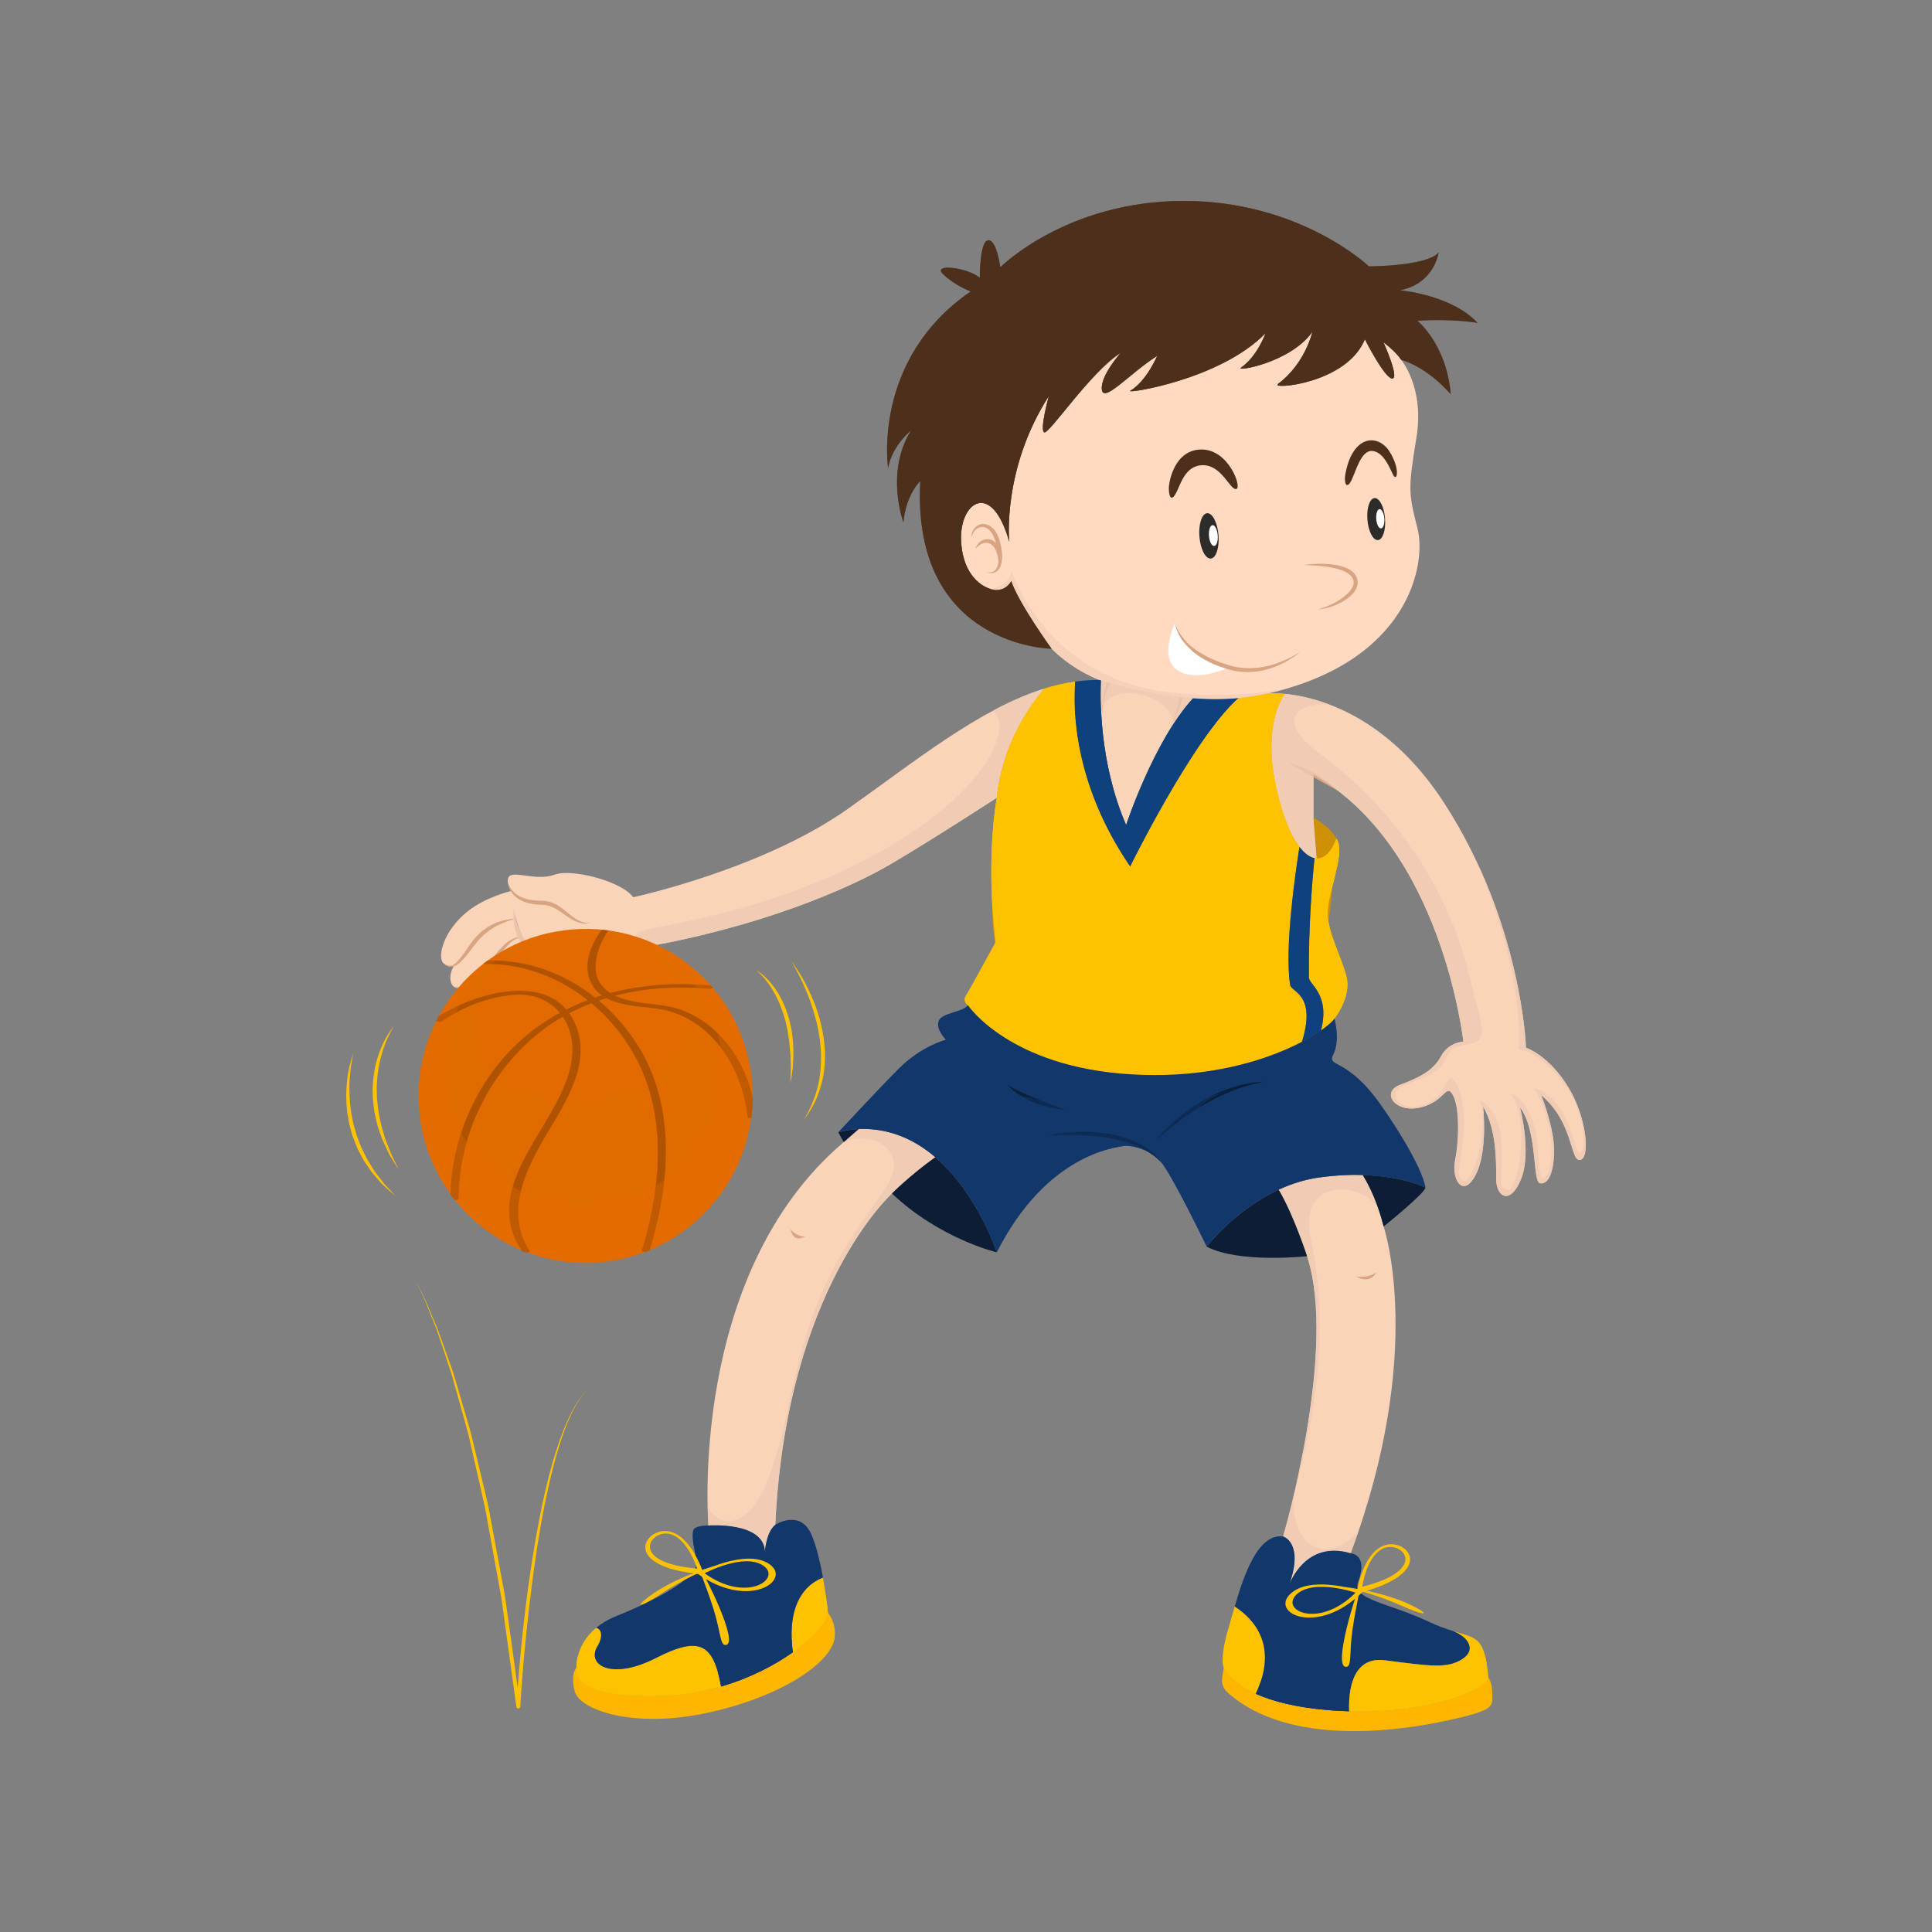 <?xml version="1.0" encoding="UTF-8"?>
<svg xmlns="http://www.w3.org/2000/svg" viewBox="0 0 500 500">
  <rect x="0" y="0" width="500" height="500" fill="#808080" stroke="none"/>
  <defs>
    <style>
      .cls-1 {
        fill: #d8a482;
      }

      .cls-2 {
        fill: #fff;
      }

      .cls-3 {
        opacity: .7;
      }

      .cls-3, .cls-4, .cls-5, .cls-6, .cls-7, .cls-8 {
        mix-blend-mode: multiply;
      }

      .cls-9 {
        fill: #0f417c;
      }

      .cls-4 {
        opacity: .3;
      }

      .cls-4, .cls-10, .cls-11 {
        fill: #e26b00;
      }

      .cls-12 {
        fill: #ffb600;
      }

      .cls-13 {
        fill: #efcbb4;
      }

      .cls-14 {
        isolation: isolate;
      }

      .cls-15 {
        fill: #af5300;
      }

      .cls-16 {
        fill: #ce9005;
      }

      .cls-17 {
        fill: #0c1d35;
      }

      .cls-18 {
        fill: #4c301c;
      }

      .cls-5 {
        opacity: .8;
      }

      .cls-19 {
        fill: #f9d4b9;
      }

      .cls-20 {
        fill: #2d2c2a;
      }

      .cls-6 {
        opacity: .5;
      }

      .cls-21 {
        fill: #12376b;
      }

      .cls-22 {
        fill: #ffc200;
      }

      .cls-23 {
        fill: #091f3a;
      }

      .cls-7 {
        opacity: .6;
      }

      .cls-11 {
        mix-blend-mode: screen;
        opacity: .4;
      }

      .cls-24 {
        fill: #ffd9c0;
      }
    </style>
  </defs>
  <g class="cls-14">
    <g id="Layer_1" data-name="Layer 1">
      <g>
        <g>
          <g>
            <path class="cls-19" d="m291.44,213.54s7.2-21.84,17.31-32.82c-11.95-.84-21.96-4.01-23.8-4.62-.21,4.26-.55,21.14,6.5,37.44Z"/>
            <path class="cls-24" d="m358.03,88.58s4.25,9.4,2.27,9.39c-1.96-.02-7.07-10.15-7.07-10.15-4.71,11.56-24.52,13.07-22.5,11.57,7.08-5.25,8.92-13.5,8.92-13.5-5.77,8.07-20.08,10.39-18.47,9.27,4.24-2.93,6.35-8.92,6.35-8.92-11.81,12.13-36.37,15.74-35.02,14.92,4.3-2.6,6.97-9.06,6.97-9.06-7.31,4.71-13.86,12.3-14.32,8.76-.46-3.54,4.86-9.51,4.86-9.51-7.73,4.83-18.57,21.18-19.79,20.56-1.21-.62,1.21-9.4,1.21-9.4-12.14,18.87-10.26,37.68-10.26,37.68-4.53-16.09-12.92-10.22-12.45-.25.44,9.98,6.67,12.87,9.34,12.75,2.67-.13,3.64-2.35,3.64-2.35,1.91,5.75,10.47,17.58,10.47,17.58,5.78,5.76,12.45,8.11,12.45,8.11,0,0,23.47,8.2,43.43,3.46,36.63-8.33,41.15-33.52,38.79-42.71-2.35-9.2-2.44-10.4-.29-23.45,2.16-13.05-3.9-20.14-3.9-20.14-1.45-2.23-4.62-4.57-4.62-4.57Z"/>
            <path class="cls-1" d="m287.25,176.81s-1.73,3.6-2.05,7.97c0,0-.05-4.92,1.29-8.19l.76.22Z"/>
            <path class="cls-1" d="m305.25,180.43s-.78,4.14-2.01,7.07c0,0,2.15-3.43,2.78-7l-.77-.07Z"/>
            <path class="cls-1" d="m337.38,146.23s.43-.08,1.2-.16c.77-.06,1.89-.18,3.23-.17,1.33.02,2.89.08,4.56.44.83.19,1.69.43,2.52.87.81.42,1.64,1.05,2.11,1.98.5.95.47,2.07.06,2.99-.39.9-1.04,1.59-1.68,2.16-1.3,1.15-2.76,1.83-3.99,2.35-1.24.52-2.34.75-3.12.9-.76.13-1.21.14-1.21.14,0,0,.44-.1,1.16-.34.73-.23,1.74-.66,2.91-1.25,1.16-.59,2.46-1.41,3.6-2.5.58-.54,1.07-1.18,1.37-1.87.15-.35.23-.72.22-1.07,0-.16-.02-.3-.07-.54-.05-.14-.12-.34-.2-.49-.32-.66-.95-1.17-1.65-1.56-.7-.39-1.49-.66-2.27-.87-1.55-.42-3.06-.65-4.37-.76-1.3-.11-2.41-.2-3.18-.22-.76-.03-1.21-.05-1.21-.05Z"/>
            <path class="cls-2" d="m304.2,173.07c-4.09-3.53-.09-11.81-.09-11.81,0,0,1.1,7.82,14.02,11.48,0,0-9.32,4.31-13.93.32Z"/>
            <path class="cls-18" d="m302.49,126.62c.09,2.2.75,3.14,1.91.9,1.16-2.24,2.32-6.86,6.54-7.12,5.33-.33,7.44,6.78,9.08,6.12,1.36-.56-2.11-10.23-9.08-10.19-6.98.02-8.52,8.38-8.45,10.3Z"/>
            <path class="cls-18" d="m348.2,122.55c-.48,2.54.32,4.27,1.55,1.75,1.23-2.51,2.5-7.8,5.37-7.59,2.88.21,4.46,4.19,5.42,6.18.97,1.98,1.96-1.41-.92-6.01-2.88-4.6-9.49-4.51-11.41,5.67Z"/>
            <g>
              <path class="cls-20" d="m315.35,138.49c.25,3.23-.63,5.96-2,6.06-1.36.11-2.68-2.42-2.94-5.66-.26-3.24.63-5.95,2-6.07,1.36-.11,2.67,2.43,2.94,5.67Z"/>
              <path class="cls-2" d="m315.14,138.51c.13,1.49-.28,2.74-.92,2.79-.62.05-1.21-1.12-1.34-2.6-.12-1.49.29-2.74.92-2.79.62-.05,1.23,1.11,1.34,2.6Z"/>
            </g>
            <g>
              <path class="cls-20" d="m358.44,134.16c.25,3-.58,5.51-1.82,5.61-1.27.1-2.49-2.25-2.73-5.25-.25-3,.58-5.52,1.83-5.61,1.27-.11,2.49,2.24,2.72,5.25Z"/>
              <path class="cls-2" d="m358.27,134.18c.09,1.38-.28,2.53-.85,2.58-.58.04-1.14-1.03-1.25-2.41-.11-1.37.27-2.54.84-2.58.58-.05,1.14,1.03,1.26,2.41Z"/>
            </g>
            <path class="cls-1" d="m304.11,161.26s.13.6.6,1.54c.44.94,1.28,2.17,2.5,3.45.32.32.65.61.99.95.37.29.76.59,1.14.91.43.27.87.56,1.31.85.46.26.92.53,1.4.81.99.5,2.02.99,3.1,1.39,1.06.47,2.23.76,3.34,1.12,1.16.32,2.26.5,3.42.59,1.15.08,2.28.06,3.38-.05,2.19-.22,4.2-.76,5.84-1.4,1.67-.65,3.01-1.32,3.91-1.84.9-.52,1.4-.87,1.4-.87,0,0-.44.42-1.3,1.04-.86.6-2.12,1.46-3.77,2.22-1.66.75-3.68,1.47-5.98,1.78-1.14.15-2.33.22-3.55.15-1.19-.07-2.47-.27-3.64-.58-.6-.16-1.15-.36-1.74-.55-.58-.17-1.15-.38-1.7-.63-1.13-.42-2.18-.98-3.18-1.53-.5-.3-.98-.58-1.43-.89-.45-.33-.88-.65-1.29-.98-.39-.35-.79-.69-1.15-1.04-.33-.36-.69-.7-.97-1.04-.6-.7-1.09-1.39-1.44-2.05-.35-.64-.63-1.24-.8-1.73-.36-1-.4-1.62-.4-1.62Z"/>
            <g>
              <path class="cls-1" d="m255.46,148.13s.33.06.89-.01c.14-.01.28-.03.45-.1.14-.04.31-.1.46-.21.32-.18.57-.52.76-.92.21-.39.31-.9.38-1.42.05-.54.05-1.1,0-1.69-.03-.59-.15-1.2-.27-1.81-.13-.61-.31-1.23-.5-1.85-.17-.55-.43-1.26-.7-1.72-.13-.25-.32-.49-.47-.74-.19-.2-.35-.45-.58-.59-.8-.74-1.92-.86-2.7-.44-.4.19-.71.47-.96.75-.24.31-.42.59-.53.86-.14.25-.19.47-.24.61-.05.15-.08.23-.08.23,0,0,0-.08.02-.24.03-.15,0-.39.1-.67.06-.29.2-.63.39-1.01.23-.36.52-.78.99-1.07.46-.32,1.08-.52,1.73-.48.65.03,1.33.27,1.87.7.3.19.51.46.77.71.2.28.44.54.6.86.38.67.6,1.21.82,1.91.2.64.35,1.31.48,1.97.13.66.19,1.32.21,1.97.02.64-.05,1.27-.15,1.86-.13.59-.32,1.15-.63,1.6-.3.46-.7.8-1.12.95-.19.1-.4.14-.58.16-.19.04-.35.03-.5.02-.3,0-.52-.09-.67-.13-.15-.05-.22-.07-.22-.07Z"/>
              <path class="cls-1" d="m258.47,146.71s-.02-.19-.03-.53c0-.16-.02-.37-.02-.6-.02-.23-.06-.48-.08-.76-.02-.27-.09-.56-.14-.87-.03-.3-.16-.61-.24-.92-.09-.32-.27-.61-.39-.91-.16-.3-.34-.58-.57-.81-.22-.23-.46-.46-.73-.57-.13-.09-.27-.15-.4-.18-.14-.05-.28-.09-.44-.08-.28-.05-.57,0-.84.06-.27.08-.53.17-.76.32-.24.1-.42.27-.61.4-.17.13-.32.27-.44.39-.24.23-.38.37-.38.37,0,0,.07-.19.21-.49.08-.16.16-.36.32-.54.14-.19.29-.44.54-.63.13-.1.24-.21.39-.31.15-.09.31-.17.47-.26.33-.13.73-.27,1.17-.25.21-.02.43.01.63.07.22.03.43.1.62.21.41.18.76.47,1.06.78.29.32.5.7.69,1.06.17.37.31.76.38,1.13.07.37.13.75.13,1.09,0,.34.02.67-.04.97-.06.59-.18,1.05-.31,1.38-.09.31-.17.5-.17.5Z"/>
            </g>
            <g>
              <path class="cls-18" d="m366.79,83.01c9.07-.6,15.6.54,15.6.54-6.9-7.35-20.14-8.42-20.14-8.42,8.98-1.67,10.07-9.8,10.07-9.8-2.92,3.59-18.04,3.61-18.04,3.61,0,0-17.74-16.98-48.05-16.94-30.31.04-47.36,17.17-47.36,17.17,0,0-.94-7.26-3.15-6.99-2.22.26-2.15,9.74-2.15,9.74-2.82-2.63-12.57-3.9-9.47-.93,3.1,2.97,7.12,4.43,7.12,4.43-25.67,17.65-21.38,45.73-21.38,45.73,1.01-5.85,5.92-9.73,5.92-9.73-6.77,10.88-1.96,23.77-1.96,23.77.62-7.16,4.36-10.68,4.36-10.68-2.28,42.97,34.02,43.39,34.02,43.39,0,0-8.57-11.83-10.47-17.58,0,0-.98,2.23-3.64,2.35-2.67.12-8.9-2.77-9.34-12.75-.47-9.98,7.92-15.84,12.45.25,0,0-1.88-18.81,10.26-37.68,0,0-2.42,8.77-1.21,9.4,1.22.62,12.06-15.73,19.79-20.56,0,0-5.32,5.97-4.86,9.51.47,3.54,7.01-4.05,14.32-8.76,0,0-2.67,6.46-6.97,9.06-1.35.82,23.21-2.78,35.02-14.92,0,0-2.11,5.99-6.35,8.92-1.61,1.11,12.7-1.2,18.47-9.27,0,0-1.84,8.25-8.92,13.5-2.02,1.5,17.79,0,22.5-11.57,0,0,5.11,10.13,7.07,10.15,1.98.02-2.27-9.39-2.27-9.39,0,0,3.17,2.34,4.62,4.57,7.15,2.1,12.79,8.89,12.79,8.89-1.05-12.92-8.64-19.02-8.64-19.02Z"/>
              <g class="cls-7">
                <path class="cls-18" d="m366.79,83.01c9.07-.6,15.6.54,15.6.54-6.9-7.35-20.14-8.42-20.14-8.42,8.98-1.67,10.07-9.8,10.07-9.8-2.92,3.59-18.04,3.61-18.04,3.61,0,0-17.74-16.98-48.05-16.94-30.31.04-47.36,17.17-47.36,17.17,0,0-.94-7.26-3.15-6.99-2.22.26-2.15,9.74-2.15,9.74-2.82-2.63-12.57-3.9-9.47-.93,3.1,2.97,7.12,4.43,7.12,4.43-25.67,17.65-21.38,45.73-21.38,45.73,1.01-5.85,5.92-9.73,5.92-9.73-6.77,10.88-1.96,23.77-1.96,23.77.62-7.16,4.36-10.68,4.36-10.68-2.28,42.97,34.02,43.39,34.02,43.39,0,0-8.57-11.83-10.47-17.58,0,0-.98,2.23-3.64,2.35-2.67.12-8.9-2.77-9.34-12.75-.47-9.98,7.92-15.84,12.45.25,0,0-1.88-18.81,10.26-37.68,0,0-2.42,8.77-1.21,9.4,1.22.62,12.06-15.73,19.79-20.56,0,0-5.32,5.97-4.86,9.51.47,3.54,7.01-4.05,14.32-8.76,0,0-2.67,6.46-6.97,9.06-1.35.82,23.21-2.78,35.02-14.92,0,0-2.11,5.99-6.35,8.92-1.61,1.11,12.7-1.2,18.47-9.27,0,0-1.84,8.25-8.92,13.5-2.02,1.5,17.79,0,22.5-11.57,0,0,5.11,10.13,7.07,10.15,1.98.02-2.27-9.39-2.27-9.39,0,0,3.17,2.34,4.62,4.57,7.15,2.1,12.79,8.89,12.79,8.89-1.05-12.92-8.64-19.02-8.64-19.02Zm-11.93.09s1.53,3.16,1.93,6.55c.42,3.39-6.12-8.5-6.12-8.5,0,0,.18,9.08-8.67,13.85-8.84,4.78,5.19-3.84-.88-17.37-1.53,9.24-16.65,17.25-13.43,11.15,3.19-6.1,3.06-11.78,3.06-11.78-3.06,11.78-35.02,23.84-30.85,17.79,4.16-6.04,4.62-12.58,4.62-12.58-3.84,6.49-15.5,16.28-14.71,12.73.79-3.56,5.32-8.88,5.32-8.88-10.96,3.84-22.32,19.25-22.54,16.58-.21-2.67,1.85-6.86,1.85-6.86-8.76,7.69-12.83,21.97-16.73,20.41-3.87-1.56-1.49-11.95-1.49-11.95,0,0-8.51,25.77-10.9,21.14-2.37-4.64-.24-15.54-.24-15.54,0,0-7.58,15.36-8.47,8.87-.92-6.48,1.48-12.86,1.48-12.86,0,0-8.09,7.63-6.43-.01,4.41-20.32,23.04-29.94,23.04-29.94,0,0-.92,4.94,2.64,5.85,3.56.92-.14-6.7-.14-6.7,0,0,3.19,1.35,6.93-.55,3.73-1.91-4.79-2.84-4.79-2.84,0,0,13.3-14.62,38.63-18.16,25.33-3.53,44.51,6.99,52.38,15.34,0,0,5.66,3.1,16.25-.31.94-.3,1.29,5.94-9.89,6.31,0,0,9.28.25,14.86,2.95,5.58,2.69,1.33,2.31-8.61,3.85,0,0,6.81,2.93,10.27,12.52,3.46,9.58-8.45-6.67-18.39-11.06Z"/>
              </g>
            </g>
            <g>
              <path class="cls-19" d="m270.26,178.22c-16.84,5.24-33.49,18.86-50.88,31.14-22.33,15.76-55.51,22.84-55.51,22.84-3.02-4.18-15.89-7.43-20.2-5.88-4.3,1.56-8.75-.36-11.12.1-2.37.47-.33,4.18-.33,4.18,0,0-6.51,1.54-11.11,5.19-6.53,5.18-7.89,11.91-6.43,13.4,1.46,1.49,2.74.85,2.74.85,0,0-1.3,1.99-.73,4.09.57,2.1,2.53,1.54,2.53,1.54,0,0-.82,3.15.34,4.13,1.15.98,3.6-.29,3.6-.29,0,0,2.21,2.24,5.13-1.36,2.55-3.14,8.72-8.22,10.29-8.62,1.59-.39,4.84,3.23,11.74,2.54,12.92-1.29,15.14-6.73,15.14-6.73,31.09-5.34,54.02-15.25,64.92-21.63,10.88-6.38,27.58-17.25,27.58-17.25,1.41-13.56,8.09-23.29,12.3-28.24Z"/>
              <g>
                <path class="cls-1" d="m131.44,228.4s.04.08.1.25c.07.17.17.43.33.72.14.3.37.64.65,1,.29.35.65.73,1.1,1.06.88.67,2.11,1.16,3.49,1.42.69.14,1.42.2,2.16.23.39.04.71.01,1.16.04.39.04.76.02,1.19.13.88.14,1.62.49,2.36.85.7.39,1.33.86,1.92,1.31.56.46,1.1.9,1.63,1.32.53.4,1.01.77,1.5,1.07.23.16.48.27.7.39.24.13.46.22.68.3.43.18.82.25,1.15.33.65.09,1.06.13,1.06.13,0,0-.09.01-.27.02-.2.01-.45.07-.8.05-.35-.03-.76-.03-1.25-.16-.47-.08-1.01-.26-1.55-.52-.56-.24-1.11-.59-1.67-.97-.58-.37-1.15-.79-1.74-1.21-.58-.42-1.21-.8-1.85-1.15-.64-.31-1.34-.61-2.02-.71-.31-.09-.73-.09-1.1-.13-.32-.03-.77-.02-1.15-.05-.78-.04-1.55-.19-2.3-.35-1.47-.34-2.81-1.02-3.69-1.87-.46-.4-.77-.88-1.02-1.3-.25-.43-.42-.82-.52-1.15-.13-.33-.14-.59-.19-.77-.04-.18-.05-.27-.05-.27Z"/>
                <path class="cls-1" d="m114.91,249.43s.08.04.24.1c.15.09.39.19.69.27.29.11.68.15,1.06.04.39-.1.78-.37,1.17-.72.76-.72,1.52-1.75,2.31-2.87.39-.56.78-1.15,1.2-1.75.45-.58.91-1.16,1.36-1.76.47-.57,1.1-1.07,1.64-1.6.55-.52,1.21-.87,1.78-1.3.6-.37,1.23-.64,1.81-.94.62-.21,1.19-.44,1.73-.59,1.09-.3,2.02-.41,2.66-.51.65-.06,1.02-.09,1.02-.09,0,0-.35.12-.98.3-.3.09-.68.21-1.1.35-.43.14-.89.34-1.4.53-.51.21-1.03.49-1.59.74-.52.33-1.1.64-1.65,1.01-.53.41-1.11.8-1.63,1.27-.48.51-1.02.92-1.47,1.5-.46.56-.91,1.12-1.36,1.69-.42.6-.86,1.16-1.29,1.72-.87,1.1-1.74,2.09-2.69,2.78-.46.34-.99.59-1.48.63-.5.05-.92-.08-1.21-.24-.29-.14-.5-.31-.64-.41-.13-.11-.21-.16-.21-.16Z"/>
                <path class="cls-1" d="m117.47,255.38s.09,0,.26.04c.17,0,.41.07.71.06.32-.03.67-.02,1.06-.18.41-.08.81-.35,1.26-.57.42-.31.88-.6,1.32-1.01.46-.37.91-.82,1.37-1.28.48-.44.92-.97,1.4-1.46.47-.5.95-1.04,1.38-1.57.92-1.06,1.78-2.19,2.67-3.2.43-.52.88-1,1.33-1.43.43-.44.9-.82,1.35-1.15.46-.32.9-.56,1.31-.73.43-.17.79-.28,1.1-.35.3-.09.56-.07.73-.09.16-.01.24-.02.24-.02,0,0-.08.03-.24.08-.16.05-.4.1-.67.23-.29.1-.62.27-.98.49-.36.23-.73.53-1.11.86-.77.69-1.54,1.64-2.33,2.69-.81,1.05-1.66,2.19-2.58,3.29-.48.57-.95,1.07-1.46,1.59-.5.5-.99.99-1.51,1.44-.5.45-1,.87-1.52,1.23-.49.38-1.04.65-1.52.91-.52.2-1,.41-1.46.43-.46.09-.85.02-1.18-.01-.31-.04-.53-.17-.69-.2-.16-.06-.24-.09-.24-.09Z"/>
                <path class="cls-1" d="m120.93,260.16s.32-.09.82-.35c.26-.12.56-.27.88-.5.34-.19.68-.47,1.06-.76.39-.27.76-.64,1.17-1.01.42-.35.78-.82,1.19-1.24.43-.42.78-.93,1.17-1.42.38-.51.77-1.03,1.18-1.55.4-.51.8-1.03,1.19-1.54.41-.51.89-.96,1.31-1.42.41-.47.88-.87,1.32-1.23.43-.37.85-.71,1.29-.97.42-.29.8-.53,1.18-.69.36-.18.69-.32.98-.41.27-.1.5-.13.65-.16.15-.03.24-.02.24-.03,0,0-.32.09-.81.37-.25.13-.53.32-.84.56-.33.21-.66.52-1.02.83-.37.3-.73.68-1.11,1.07-.39.4-.79.82-1.16,1.28-.39.47-.79.92-1.19,1.42-.38.52-.77,1.04-1.17,1.56-.41.51-.8,1.03-1.21,1.54-.41.51-.82,1.01-1.29,1.43-.46.44-.88.87-1.36,1.2-.47.35-.88.68-1.35.91-.43.25-.84.48-1.22.61-.38.15-.71.27-.99.34-.28.09-.51.1-.66.12-.15.03-.23.03-.23.03Z"/>
                <path class="cls-1" d="m133.13,236.23s.21.73.51,1.81c.33,1.07.76,2.47,1.33,3.8.15.33.27.67.44.98.17.31.3.64.48.92.18.28.32.59.5.84.19.25.32.53.5.73.17.21.32.42.46.61.15.17.28.32.38.44.22.26.34.41.34.41,0,0-.17-.08-.47-.24-.31-.14-.72-.41-1.16-.79-.24-.17-.44-.41-.68-.66-.24-.23-.46-.52-.66-.82-.22-.29-.42-.62-.61-.95-.19-.33-.35-.69-.5-1.04-.3-.72-.54-1.46-.68-2.17-.16-.7-.24-1.37-.27-1.95-.08-1.15.08-1.92.08-1.92Z"/>
              </g>
              <g class="cls-5">
                <path class="cls-13" d="m256.95,183.95c4.99,3.57-.24,18.38-23.23,32.92-31.4,19.85-65.92,22.66-68.33,24.33-2.42,1.67-4.06,7.83-15.44,8.09-11.39.25-16.54-6.9-16.98-14.88,0,0-1.25,5.81,2.97,11.32,2.18,2.86,1.51,1.77-1.65,4.89-3.16,3.1-8.12,11.07-11.24,8.7l.02.23s.06-.03.06-.03c0,0,2.21,2.24,5.13-1.36,2.55-3.14,8.72-8.22,10.29-8.62,1.59-.39,4.84,3.23,11.74,2.54,12.92-1.29,15.14-6.73,15.14-6.73,31.09-5.34,54.02-15.25,64.92-21.63,10.88-6.38,27.58-17.25,27.58-17.25,1.41-13.56,8.09-23.29,12.3-28.24-4.43,1.38-8.87,3.36-13.31,5.73Z"/>
              </g>
            </g>
            <g>
              <path class="cls-19" d="m406.26,282.02c-5.17-8.89-11.34-10.88-11.34-10.88,0,0-.97-31.85-20.93-62.96-14.96-23.34-33.33-27.83-41.56-28.62-1.97,3.04-5.28,10.69-2.02,24.91,2.69,11.72,6.81,17.58,10.37,17.69l-.85-10.55v-11.13c33.35,18.76,38.78,69.09,38.78,69.09,0,0-3.83.11-5.79,3.82-2,3.72-5.61,5.49-10.61,7.37-5.02,1.89-1.35,7.35,5.17,5.88,6.52-1.46,6.72-6.51,8.53-3.23,1.81,3.27,1.58,12.01.56,16.92-1.01,4.91,2.09,9.96,5.33,3.73,3.25-6.24,1.92-17.73,1.92-17.73,3.43,6.03,3.39,13.74,3.39,18.71s3.78,6.93,6.5-.06c2.71-6.99-.35-18.41-.35-18.41,4.57,5.86,3.23,19.19,5.14,19.64,1.92.44,3.59-2.11,3.7-8.15.11-6.04-3.33-14.62-3.33-14.62,8.48,7.09,7.42,17.23,10.07,16.75,2.64-.49,1.69-10.64-2.68-18.16Z"/>
              <path class="cls-1" d="m333.41,197.52s.22.02.62.1c.38.08.94.22,1.59.42.65.22,1.4.46,2.17.82.77.34,1.58.74,2.37,1.18.39.22.77.45,1.16.67.38.24.73.49,1.09.73.69.48,1.33.94,1.84,1.4,1.03.88,1.64,1.54,1.64,1.54,0,0-.84-.37-1.99-1.03-.58-.34-1.28-.7-2-1.1-.71-.42-1.46-.86-2.26-1.27-.76-.45-1.54-.86-2.26-1.27-.73-.4-1.4-.78-2-1.1-1.16-.63-1.96-1.08-1.96-1.08Z"/>
              <g class="cls-5">
                <path class="cls-13" d="m406.26,282.02c-5.17-8.89-11.34-10.88-11.34-10.88,0,0-.7-22.81-13-48.68,13.11,30.17,11.09,49.17,11.09,49.17,0,0,5.58.15,11.97,9.21,6.36,9.09,5.08,18.14,3.75,17.54-1.32-.59-.91-4.69-4.42-10.57-3.49-5.89-7.47-6.17-7.47-6.17,0,0,2.03,1.78,3.96,9.88,1.92,8.09-.38,13.95-1.67,13.35-1.3-.61-.58-9.49-2.29-14.35-2.5-7.09-5.68-7.28-5.68-7.28,4.91,7.65,1.6,25.36-1.04,24.69-2.64-.66-1.16-2.15-1.47-11.52-.32-9.36-5.59-11.72-5.59-11.72,2.32,8.66-1.92,21.54-4.31,20.84-2.37-.7-.28-5.7.13-13.78.43-8.08-2.83-15.13-4.32-11.91-4.61,10.01-15.07,6.77-13.07,2.59,1.06-2.2,9.66-3.34,11.91-7,2.26-3.67,1.49-4.4,6.89-5.26,5.41-.85,3.21-4.37.22-16.83-6.66-27.87-23.66-47.09-39.19-58.52-11.25-8.31-5.96-13.14,2.86-12.44-4.76-1.83-8.88-2.55-11.75-2.83-1.97,3.04-5.28,10.69-2.02,24.91,2.69,11.72,6.81,17.58,10.37,17.69l-.85-10.55v-11.13c33.35,18.76,38.78,69.09,38.78,69.09,0,0-3.83.11-5.79,3.82-2,3.72-5.61,5.49-10.61,7.37-5.02,1.89-1.35,7.35,5.17,5.88,6.52-1.46,6.72-6.51,8.53-3.23,1.81,3.27,1.58,12.01.56,16.92-1.01,4.91,2.09,9.96,5.33,3.73,3.25-6.24,1.92-17.73,1.92-17.73,3.43,6.03,3.39,13.74,3.39,18.71s3.78,6.93,6.5-.06c2.71-6.99-.35-18.41-.35-18.41,4.57,5.86,3.23,19.19,5.14,19.64,1.92.44,3.59-2.11,3.7-8.15.11-6.04-3.33-14.62-3.33-14.62,8.48,7.09,7.42,17.23,10.07,16.75,2.64-.49,1.69-10.64-2.68-18.16Z"/>
              </g>
            </g>
            <g>
              <path class="cls-19" d="m235.92,295.3c-5.32-2.77-10.21-3.25-13.69-3.08l-3.87,3.36c-40.54,34.35-35.01,99.23-35.01,99.23,0,0,14.36-1.08,14.61,6.77,0,0,.24-4.92,2.68-6.96,2.85-61.16,30.21-85.75,30.21-85.75,0,0,4.73-4.77,11.2-9.37-1.87-1.6-3.9-3.03-6.13-4.19Z"/>
              <path class="cls-1" d="m204.63,318.09s1.23,1.91,3.71,1.91c0,0-3.06,1.99-3.71-1.91Z"/>
              <g class="cls-5">
                <path class="cls-13" d="m235.92,295.3c-5.32-2.77-10.21-3.25-13.69-3.08l-3.87,3.36c-.29.25-.56.49-.84.73,4.71-4.09,19.83-.48,11.12,11.92-12.38,17.64-18.03,25.29-24.31,54.29-2.06,9.49-4.73,19.84-7.64,24.76-5.14,8.73-10.81,7.26-13.55,2.76.07,3.03.21,4.76.21,4.76,0,0,14.36-1.08,14.61,6.77,0,0,.24-4.92,2.68-6.96,2.85-61.16,30.21-85.75,30.21-85.75,0,0,4.73-4.77,11.2-9.37-1.87-1.6-3.9-3.03-6.13-4.19Z"/>
              </g>
            </g>
            <g>
              <path class="cls-19" d="m333.66,410.07s4.06-11.6,15.88-8.09c19.55-52.29,8.54-84.57,8.54-84.57-1.47-5.87-3.51-10.21-5.41-13.32-3.22-.09-6.89.06-11.01.61-3.9.52-7.49,1.69-10.74,3.19,3.93,6.63,7.34,17.2,7.34,17.2,8.01,24.3-6.19,72.54-6.19,72.54,0,0,5.45,1.57,1.59,12.44Z"/>
              <path class="cls-1" d="m350.97,330.37s3.12.49,5.21-1.08c0,0-1.35,3.19-5.21,1.08Z"/>
              <g class="cls-5">
                <path class="cls-13" d="m335.55,383.79c5.87-21.49,8.14-42.77,3.66-63.33-3.16-14.48,10.88-15.28,17.2-8.5-1.18-3.2-2.48-5.8-3.74-7.87-3.22-.09-6.89.06-11.01.61-3.9.52-7.49,1.69-10.74,3.19,3.93,6.63,7.34,17.2,7.34,17.2,8.01,24.3-6.19,72.54-6.19,72.54,0,0,5.45,1.57,1.59,12.44,0,0,4.06-11.6,15.88-8.09.72-1.92,1.38-3.8,2.03-5.66-10.01,10.74-19.66.84-16.02-12.53Z"/>
              </g>
            </g>
            <g>
              <path class="cls-12" d="m171.84,438.86c-25.48.99-22.65-7.22-22.65-7.22,0,0-1.64,1.34-.45,6.08,1.18,4.73,15,9.78,34.52,5.52,19.5-4.28,32.06-13.19,32.75-19.43.45-4-1.74-6.43-1.74-6.43.5,3.91-16.97,20.49-42.44,21.48Z"/>
              <g>
                <path class="cls-22" d="m205.19,427.59c5.98-4.25,9.3-8.48,9.08-10.21,0,0-.41-4.21-1.29-9.09-2.87,1.04-9.7,5.03-7.79,19.3Z"/>
                <path class="cls-22" d="m169.76,429.08c-11.67,5.95-18.01,1.74-15.17-2.97,1.6-2.66,1.04-4.54-.3-4.84-5.49,4.57-5.11,10.37-5.11,10.37,0,0-2.82,8.21,22.65,7.22,5.29-.21,10.25-1.1,14.77-2.4-2.01-11.17-5.58-13.13-16.84-7.39Z"/>
                <path class="cls-21" d="m212.99,408.29c-.72-3.92-1.71-8.28-3.02-11.22-2.96-6.6-9.33-2.46-9.33-2.46-2.45,2.04-2.68,6.96-2.68,6.96-.25-7.85-14.61-6.77-14.61-6.77,0,0-3.51-.07-3.92,1.21-.76,2.39,1.1,7.21.74,9.24-.54,3.12-9.5,8.55-20.53,12.93-2.22.88-3.96,1.95-5.34,3.09,1.34.3,1.9,2.18.3,4.84-2.84,4.7,3.49,8.92,15.17,2.97,11.26-5.74,14.83-3.78,16.84,7.39,7.56-2.19,13.91-5.54,18.59-8.88-1.91-14.26,4.92-18.26,7.79-19.3Z"/>
              </g>
              <g>
                <g class="cls-8">
                  <path class="cls-22" d="m204.9,424.15c.04,1.08.13,2.21.29,3.44,5.98-4.25,9.3-8.48,9.08-10.21,0,0-.18-1.96-.59-4.74-1.17,3.75-3.71,7.81-8.78,11.51Z"/>
                </g>
                <g class="cls-8">
                  <path class="cls-22" d="m184.22,432.87c-25.6,6.22-34.05,1.94-34.66-4.25-.46,1.78-.38,3.02-.38,3.02,0,0-2.82,8.21,22.65,7.22,5.29-.21,10.25-1.1,14.77-2.4-.27-1.49-.57-2.81-.9-3.97-.49.13-.97.25-1.48.37Z"/>
                </g>
                <g class="cls-8">
                  <path class="cls-21" d="m204.9,424.15c-4.35,3.17-10.51,6.08-19.2,8.34.33,1.17.63,2.48.9,3.97,7.56-2.19,13.91-5.54,18.59-8.88-.17-1.22-.25-2.36-.29-3.44Z"/>
                </g>
              </g>
            </g>
            <g>
              <path class="cls-12" d="m344.51,442.64c-24.49-1.84-27.8-11.09-27.8-11.09-.33,2.51-1.25,4.52,1.21,6.67,15.91,13.93,44.48,9.7,56.68,7.04,12.19-2.67,11.68-3.53,11.61-6.87-.06-3.35-1.09-4.27-1.09-4.27.3,2.87-16.13,10.36-40.62,8.53Z"/>
              <g>
                <g>
                  <path class="cls-22" d="m319.54,415.75c-.62,2.13-1.17,4.12-1.63,5.69-2.33,7.7-1.2,10.09-1.2,10.09,0,0,1.29,3.64,8.3,6.8,5.84-12.42-.42-19.3-5.47-22.59Z"/>
                  <path class="cls-21" d="m375.88,422.05c-1.66-.51-3.63-1.18-5.93-2.27-11.07-5.2-20.2-5.74-18.43-10.5,2.64-7.1-1.97-7.29-1.97-7.29-11.82-3.52-15.88,8.09-15.88,8.09,3.86-10.87-1.59-12.44-1.59-12.44-6.47-.86-10.14,9.83-12.53,18.12,5.05,3.28,11.3,10.17,5.47,22.59,4.16,1.88,10.35,3.6,19.5,4.29,1.59.12,3.13.19,4.65.23-.18-4.9.59-14.29,9.26-13.19,11.66,1.49,16,2.21,19.96-.26,3.97-2.47,1.47-5.98-2.49-7.38Z"/>
                </g>
                <path class="cls-22" d="m375.88,422.05h0c3.96,1.4,6.46,4.91,2.49,7.38-3.95,2.47-8.3,1.75-19.96.26-8.67-1.11-9.44,8.29-9.26,13.19,21.9.65,36.26-6.08,35.98-8.76-.86-10.55-2.93-10.12-9.25-12.06Z"/>
              </g>
              <g>
                <g class="cls-8">
                  <path class="cls-22" d="m316.43,429.44c0,1.52.28,2.1.28,2.1,0,0,1.29,3.64,8.3,6.8.5-1.1.92-2.14,1.25-3.15-4.21-1.57-7.53-3.47-9.83-5.75Z"/>
                </g>
                <g class="cls-8">
                  <path class="cls-21" d="m348.13,439.79c-8.69-.95-16.11-2.46-21.87-4.6-.33,1.01-.75,2.06-1.25,3.15,4.16,1.88,10.35,3.6,19.5,4.29,1.59.12,3.13.19,4.65.23-.04-.87-.04-1.9.03-2.98-.35-.04-.69-.07-1.05-.11Z"/>
                </g>
                <g class="cls-8">
                  <path class="cls-22" d="m349.18,439.89c-.07,1.08-.07,2.11-.03,2.98,21.9.65,36.26-6.08,35.98-8.76-.18-2.14-.4-3.83-.69-5.18-2.13,6.95-16.86,12.7-35.25,10.96Z"/>
                </g>
              </g>
            </g>
            <g>
              <path class="cls-22" d="m172.93,396.28c-6.07-.97-12.75,9.33,9.23,11.2,0,0-3.14-10.23-9.23-11.2Zm.06.65c4.9.79,7.42,9.01,7.42,9.01-17.72-1.5-12.33-9.81-7.42-9.01Z"/>
              <path class="cls-22" d="m199.04,404.74c-6.18-4.14-18.59,2.46-18.59,2.46,13.33,9.67,24.78,1.68,18.59-2.46Zm-16.68,2.42s10.1-5.37,15.14-1.99c5.03,3.36-4.29,9.87-15.14,1.99Z"/>
              <path class="cls-22" d="m185.02,405.2s-10.35,3.02-16.82,7.82c-4.35,3.21-2.56,3.07,3.6-.99,2.97-1.95,7.46-4.45,13.21-6.83Z"/>
              <path class="cls-22" d="m180.21,404.24s2.56,6.23,4.39,12c1.99,6.23,1.71,9.74,3.29,9.48,3.42-.57-5.61-18.57-7.68-21.49Z"/>
            </g>
            <g>
              <path class="cls-22" d="m351.06,412.44c21.39-5.38,13.14-14.47,7.3-12.53-5.85,1.94-7.3,12.53-7.3,12.53Zm1.48-1.78s1.16-8.53,5.88-10.09c4.72-1.57,11.37,5.75-5.88,10.09Z"/>
              <path class="cls-22" d="m352.71,411.91s-13.31-4.52-18.74.56c-5.44,5.08,7.15,11.12,18.74-.56Zm-17.16.73c4.42-4.14,15.27-.46,15.27-.46-9.44,9.52-19.69,4.6-15.27.46Z"/>
              <path class="cls-22" d="m347.89,410.66s10.68,1.32,17.84,5c4.83,2.47,3.01,2.62-3.72-.4-3.25-1.44-8.07-3.2-14.12-4.61Z"/>
              <path class="cls-22" d="m352.46,408.94s-1.51,6.56-2.4,12.56c-.95,6.47-.12,9.9-1.71,9.89-3.47-.01,2.54-19.23,4.11-22.44Z"/>
            </g>
            <g>
              <path class="cls-16" d="m345.87,217.01c-1.74-3.21-5.95-5.39-5.95-5.39l.85,10.55c2,.06,3.8-1.67,5.1-5.16Z"/>
              <g>
                <path class="cls-22" d="m333.89,254.9c-1.55-9.67,1.54-30.19,2.41-35.7-2.19-2.85-4.3-7.75-5.9-14.72-3.26-14.22.05-21.87,2.02-24.91-2.74-.27-4.37-.12-4.37-.12-2.45.58-4.98.97-7.49,1.2-11.74,10.39-28.08,43.67-28.08,43.67-15-21.89-14.79-41.57-14.25-47.92-2.66.38-5.32,1-7.97,1.83-4.21,4.94-10.89,14.68-12.3,28.24-2.98,17.82-.32,37.45-.32,37.45,0,0-6.9,12.63-7.72,13.91-.84,1.27.59,2.36.59,2.36,0,0,10.68,16.04,42.37,17.89,20.26,1.2,35.35-3.86,44.06-8.43,3.87-12.34-2.74-12.87-3.04-14.75Z"/>
                <path class="cls-22" d="m343.62,235.87c.27-5.12,3.98-14.01,2.73-17.79-.12-.37-.29-.72-.48-1.07-1.42,3.85-3.47,5.55-5.7,5.09-.55,5.51-1.59,17.61-1.45,30.94,0,1.7,5.58,4.37,3.11,13.68,1.93-1.34,3.13-2.45,3.52-3.08,0,0,4.38-5.59,3.15-10.72-1.22-5.14-5.13-11.93-4.88-17.04Z"/>
                <path class="cls-16" d="m344.77,229.66s0,.34-.05.95c-.06.6-.11,1.47-.21,2.5-.1,1.03-.24,2.23-.43,3.52-.08.64-.21,1.31-.35,1.98-.13.67-.26,1.35-.4,2.04-.13.69-.3,1.36-.53,2.01-.21.66-.44,1.3-.65,1.91-.21.62-.42,1.22-.68,1.76-.25.54-.5,1.06-.7,1.53-.44.95-.84,1.71-1.1,2.26-.28.54-.45.85-.45.85,0,0,.09-.34.25-.92.17-.58.41-1.42.73-2.4.17-.49.33-1.03.52-1.59.21-.55.35-1.16.53-1.78.18-.62.35-1.26.56-1.89.23-.63.36-1.3.48-1.97.14-.66.28-1.34.44-2,.13-.66.32-1.3.43-1.94.24-1.28.5-2.46.74-3.47.23-1.01.46-1.84.61-2.43.15-.59.25-.92.25-.92Z"/>
                <path class="cls-16" d="m256.84,235.12s.24,1.26.6,3.15c.18.93.39,2.02.62,3.2.12.58.25,1.18.38,1.8.1.62.23,1.23.38,1.85.26,1.24.51,2.48.8,3.64.3,1.15.49,2.25.75,3.17.24.92.4,1.71.54,2.25.13.55.19.87.19.87,0,0-.15-.29-.37-.8-.23-.52-.58-1.24-.95-2.14-.4-.89-.69-1.96-1.06-3.12-.16-.57-.37-1.16-.5-1.79-.14-.62-.29-1.24-.43-1.86-.28-1.26-.45-2.54-.63-3.72-.09-.6-.13-1.18-.19-1.73-.05-.55-.1-1.07-.11-1.55-.05-.97-.03-1.76-.02-2.33,0-.57.03-.89.03-.89Z"/>
                <g class="cls-8">
                  <path class="cls-22" d="m343.62,235.87c.27-5.12,3.98-14.01,2.73-17.79-.12-.37-.29-.72-.48-1.07-1.42,3.85-3.47,5.55-5.7,5.09-.55,5.51-1.59,17.61-1.45,30.94,0,1.7,5.58,4.37,3.11,13.68,1.93-1.34,3.13-2.45,3.52-3.08,0,0,4.38-5.59,3.15-10.72-1.22-5.14-5.13-11.93-4.88-17.04Z"/>
                </g>
                <path class="cls-9" d="m292.49,224.31s16.34-33.28,28.08-43.67c-3.99.37-7.99.34-11.82.07-10.1,10.98-17.31,32.82-17.31,32.82-7.05-16.3-6.71-33.18-6.5-37.44-.21-.07-.32-.11-.32-.11-2.13-.03-4.26.11-6.39.4-.54,6.35-.75,26.03,14.25,47.92Z"/>
                <g class="cls-8">
                  <path class="cls-22" d="m340.18,222.09c-1.27-.26-2.59-1.23-3.87-2.89-2.19-2.85-4.3-7.75-5.9-14.72-3.26-14.22.05-21.87,2.02-24.91-2.74-.27-4.37-.12-4.37-.12-2.45.58-4.98.97-7.49,1.2-11.74,10.39-28.08,43.67-28.08,43.67-15-21.89-14.79-41.57-14.25-47.92-2.66.38-5.32,1-7.97,1.83-4.21,4.94-10.89,14.68-12.3,28.24-2.98,17.82-.32,37.45-.32,37.45,0,0-6.9,12.63-7.72,13.91-.84,1.27.59,2.36.59,2.36,0,0,10.68,16.04,42.37,17.89,20.26,1.2,35.35-3.86,44.06-8.43,1.96-1.03,3.6-2.03,4.91-2.94,2.48-9.31-3.1-11.98-3.11-13.68-.13-13.33.9-25.43,1.45-30.94Zm-46.23,53.84c-44.31-2.14-41.55-29.63-34.56-20.76,6.99,8.86,5.4,4.61,3.57-.29,0,0-8-16.93-5.33-42.54,2.67-25.61,16.34-36.47,18.11-22.63,3.64,28.56,15.25,39.49,17.98,39.71,2.71.21,9.16-18.6,18.84-30.21,9.69-11.61,11.44-1.02,15.13,11.38,3.68,12.4,20.06,34.66-.02,45.43-3.13,1.68.43,3.72,8.83-.71,8.41-4.43,1.76,22.75-42.54,20.62Z"/>
                </g>
                <g>
                  <path class="cls-9" d="m338.72,253.03c-.13-13.33.9-25.43,1.45-30.94-1.27-.26-2.59-1.23-3.87-2.89-.88,5.51-3.96,26.03-2.41,35.7.29,1.88,6.9,2.41,3.04,14.75,1.96-1.03,3.6-2.03,4.91-2.94,2.48-9.31-3.1-11.98-3.11-13.68Z"/>
                  <g class="cls-3">
                    <path class="cls-9" d="m340.18,222.09c-1.27-.26-2.59-1.23-3.87-2.89-.28,1.82-.82,5.26-1.33,9.42,2.89,8.09,4.24,16.51-1.42,22.9.06,1.22.18,2.37.34,3.38.07.42.47.79.99,1.22.52-.23,1.05-.5,1.61-.8,3.34-1.75,4.29,1.44,1.51,5.8.32,1.95.14,4.66-1.06,8.52,1.96-1.03,3.6-2.03,4.91-2.94,2.48-9.31-3.1-11.98-3.11-13.68-.13-13.33.9-25.43,1.45-30.94Z"/>
                  </g>
                </g>
              </g>
            </g>
            <g>
              <g>
                <path class="cls-21" d="m341.66,304.7c17.55-2.37,27.22,2.62,27.22,2.62-.1-1.34-2.04-7.75-11.23-20.96-9.17-13.21-14.41-9.83-12.56-13.54,1.85-3.7.26-9.21.26-9.21-1.77,2.89-20.82,16.31-52.48,14.44-31.68-1.85-42.37-17.89-42.37-17.89-1.46,1.87-6.83,1.9-7.59,4.11-.76,2.2,1.87,4.81,1.87,4.81,0,0-6.31,1.58-12.27,7.56-5.95,5.99-15.57,16.42-15.57,16.42,0,0,8.72-3.12,18.97,2.22,15.31,7.97,22.05,28.8,22.05,28.8,12.95-25.6,30.94-27.05,32.52-27.46,1.57-.39,6.88.52,9.84,3.9,2.96,3.39,11.98,22.1,11.98,22.1,0,0,11.79-15.57,29.36-17.94Z"/>
                <path class="cls-17" d="m257.96,324.1s-4.93-15.21-15.92-24.6c-6.47,4.6-11.2,9.37-11.2,9.37,12.34,11.74,27.12,15.23,27.12,15.23Z"/>
                <g>
                  <path class="cls-17" d="m368.88,307.33s-5.68-2.91-16.21-3.23c1.9,3.11,3.94,7.45,5.41,13.32,0,0,10.91-8.76,10.8-10.09Z"/>
                  <path class="cls-17" d="m312.3,322.64c8.54,4.41,25.96,2.46,25.96,2.46,0,0-3.42-10.57-7.34-17.2-11.45,5.3-18.61,14.74-18.61,14.74Z"/>
                </g>
                <g>
                  <path class="cls-23" d="m260.65,280.69s.23.15.6.38c.38.24.95.55,1.63.89.35.17.71.35,1.1.56.39.18.82.37,1.25.56.84.42,1.8.77,2.74,1.16.47.22.94.4,1.41.56.47.16.92.36,1.37.53.46.16.87.36,1.28.51.43.14.81.29,1.17.42.73.26,1.33.53,1.74.69.42.18.65.29.65.29,0,0-.25-.03-.7-.09-.45-.08-1.09-.16-1.85-.31-.77-.14-1.66-.32-2.58-.63-.93-.3-1.92-.56-2.89-.99-.47-.21-.95-.42-1.43-.63-.47-.19-.91-.46-1.33-.69-.86-.45-1.62-.97-2.24-1.44-.34-.21-.61-.47-.84-.68-.24-.22-.44-.39-.6-.57-.33-.33-.47-.54-.47-.54Z"/>
                  <path class="cls-23" d="m299.05,295.28s.3-.42.88-1.09c.59-.67,1.44-1.64,2.56-2.7,1.11-1.06,2.46-2.25,4-3.44.77-.57,1.57-1.16,2.42-1.73.85-.53,1.71-1.13,2.61-1.6.91-.51,1.81-1.01,2.74-1.43.46-.22.9-.43,1.36-.64.47-.18.92-.35,1.37-.54.45-.17.88-.33,1.33-.5.45-.14.88-.26,1.32-.39.84-.25,1.65-.49,2.41-.62.76-.16,1.45-.29,2.07-.4.62-.06,1.16-.11,1.62-.15.88-.08,1.41-.12,1.41-.12,0,0-.51.12-1.39.32-.43.1-.95.21-1.57.34-.59.18-1.25.39-2,.59-.74.19-1.5.47-2.32.78-.39.15-.81.31-1.25.46-.42.18-.84.37-1.28.55-.43.19-.88.38-1.33.58-.43.21-.88.44-1.31.66-.91.42-1.79.92-2.67,1.42-.9.46-1.73,1.04-2.58,1.55-.84.54-1.66,1.08-2.44,1.63-.75.56-1.52,1.06-2.22,1.61-.7.52-1.34,1.03-1.92,1.52-1.18.97-2.16,1.78-2.81,2.39-.67.59-1.03.95-1.03.95Z"/>
                  <path class="cls-23" d="m270.94,293.9s.48-.12,1.35-.29c.85-.14,2.08-.36,3.58-.49,1.49-.12,3.24-.24,5.12-.21,1.88.03,3.89.19,5.88.51.99.16,1.96.38,2.93.63.97.24,1.89.57,2.78.89.88.34,1.71.73,2.48,1.14.76.42,1.44.86,2.07,1.29.62.45,1.16.89,1.59,1.32.47.41.78.84,1.09,1.15.28.34.47.63.62.81.13.19.21.29.21.29,0,0-.35-.34-.98-.95-.33-.27-.7-.65-1.21-.99-.47-.36-1.04-.72-1.66-1.13-.63-.36-1.33-.74-2.08-1.09-.77-.34-1.6-.65-2.46-.95-1.74-.58-3.65-1.04-5.58-1.36-.96-.17-1.93-.29-2.89-.39-.96-.09-1.92-.19-2.84-.23-1.84-.1-3.57-.17-5.05-.13-1.49.03-2.73.04-3.6.09-.85.04-1.36.08-1.36.08Z"/>
                </g>
              </g>
              <path class="cls-17" d="m216.95,293.08l1.41,2.49,3.87-3.36c-3.24.15-5.28.87-5.28.87Z"/>
              <g class="cls-6">
                <path class="cls-21" d="m317.53,310.51c-2.96,2.03-2.04.07-8.59-12.19-4.94-9.26,3.64-14.05,8.11-15.83-11.84,4.01-23.01,7.37-33.45,5.46-11.16-2.05-24.46-6.16-16.7-3.12,7.76,3.04,15.31,4.75,10.18,6.5-5.13,1.76-6.82,2.88-6.82,2.88,6.71-.99-1.88,3.37-8.94,9.92-7.16,6.63-6.03,6.77-14.12-3.64-8.08-10.4-27.2-10.68-27.2-10.68-1.84,1.96-3.05,3.27-3.05,3.27,0,0,8.72-3.12,18.97,2.22,15.31,7.97,22.05,28.8,22.05,28.8,12.95-25.6,30.94-27.05,32.52-27.46,1.57-.39,6.88.52,9.84,3.9,2.96,3.39,11.98,22.1,11.98,22.1,0,0,11.79-15.57,29.36-17.94,17.55-2.37,27.22,2.62,27.22,2.62-.06-.65-.54-2.51-2.08-5.77-2.29.15-5.73-.02-10.88-.79-19.82-2.96-35.42,7.7-38.39,9.73Z"/>
              </g>
            </g>
            <g class="cls-5">
              <path class="cls-13" d="m284.94,176.1c-.07,1.33-.15,3.87,0,7.25,1.43-2.45,4.48-5.11,10.74-3.47,5.87,1.53,7.64,4.81,8.06,7.42,1.56-2.41,3.24-4.67,5.01-6.59-11.95-.84-21.96-4.01-23.8-4.62Z"/>
            </g>
            <g class="cls-3">
              <path class="cls-9" d="m291.12,216.15s10.27-27.39,20.97-35.27c-1.13-.04-2.23-.09-3.35-.17-10.1,10.98-17.31,32.82-17.31,32.82-7.05-16.3-6.71-33.18-6.5-37.44-.21-.07-.32-.11-.32-.11-.69,0-1.39,0-2.07.03-.26,6.5-.2,26.12,8.57,40.13Z"/>
            </g>
            <g class="cls-7">
              <path class="cls-13" d="m299.96,178.77c-29.74-4.56-38.2-30.97-38.2-30.97-.54,2.68-2.93,4.36-5.58,4.57.72.23,1.37.32,1.88.3,2.67-.13,3.64-2.35,3.64-2.35,1.91,5.75,10.47,17.58,10.47,17.58,5.78,5.76,12.45,8.11,12.45,8.11,0,0,23.47,8.2,43.43,3.46,1.86-.42,3.61-.89,5.29-1.4-10.06,1.99-21.6,2.53-33.38.72Z"/>
            </g>
          </g>
          <g>
            <path class="cls-10" d="m194.61,280.13c1.93,23.79-15.78,44.64-39.57,46.57-23.8,1.93-44.64-15.8-46.57-39.58-1.93-23.79,15.79-44.64,39.59-46.57,23.79-1.93,44.64,15.79,46.55,39.58Z"/>
            <path class="cls-11" d="m176.71,261.01c.95,11.68-10.29,22.12-25.11,23.33-14.81,1.2-27.59-7.3-28.55-18.97-.95-11.68,10.3-22.12,25.11-23.33,14.83-1.19,27.6,7.29,28.55,18.97Z"/>
            <g>
              <path class="cls-15" d="m148.76,264.74c-6.13-13.53-25.34-7.93-35.23-1.76-.05.11-.11.22-.19.32h0c-.12.34-.27.66-.46.96h0c.5.17,1.14.27,1.43.08,5.53-3.78,12.19-6.41,18.9-6.89,9.74-.68,15.91,7,14.8,16.48-1.96,16.57-24.51,32.14-13,49.73.36.54,2.35.53,2.07.12-6.57-10.03-.96-21.28,4.45-30.35,5.02-8.44,11.78-18.64,7.23-28.68Z"/>
              <path class="cls-15" d="m177.22,261.71c-6.29-2.7-13.83-1.08-19.64-4.98-5.66-3.79-3.35-11.32-.13-15.87.02-.02.02-.05.02-.07-.54-.02-1.06-.13-1.59-.2-.15.07-.27.14-.34.22-2.82,4.01-4.92,9.32-2.36,13.96,3.12,5.61,11.36,5.49,16.82,6.25,13.75,1.94,22.15,15.13,23.46,28.06.02.26.49.32.97.25,0-.13.02-.25.03-.37,0-.03.02-.06.03-.09.12-1.57.37-3.12.29-4.7,0-.06,0-.11,0-.16-2.21-9.68-8.18-18.31-17.57-22.33Z"/>
              <path class="cls-15" d="m165.32,270.97c-8.25-13.49-22.76-22.66-38.79-22.42-.11,0-.25.03-.39.08-.08.06-.16.12-.24.17-.02.02-.02.04-.04.06-.26.16-.5.33-.74.51.05.08.2.13.52.13,16.21-.23,30.81,9.71,38.57,23.62,8.58,15.39,6.88,34.28,1.89,50.51-.18.6,1.88.38,2.06-.21,5.21-16.94,6.81-36.72-2.82-52.46Z"/>
              <path class="cls-15" d="m184.4,255.56s-.32-.35-.14-.18c-.09-.08-.15-.2-.22-.3h0c-16.41-1.55-33.4,1.61-46.6,11.92-12.75,9.95-20.46,25.98-20.85,42.05.03.05.05.09.09.14.2.26.37.54.53.87-.44-.9.02-.1.2.11.1.12.2.25.29.38.5,0,.99-.14.99-.43.09-15.58,7.02-30.58,18.6-40.97,12.44-11.2,29.88-14.79,46.18-13.25.37.04.78-.08,1.03-.22-.03-.04-.06-.07-.09-.1Z"/>
            </g>
            <path class="cls-4" d="m149.89,240.42c18.95-.57,35.23,13.82,36.79,32.94,1.59,19.73-13.1,37.02-32.83,38.62-19.73,1.61-37.02-13.1-38.63-32.83-1.55-19.11,12.2-35.94,30.99-38.42-22.86,2.82-39.63,23.2-37.74,46.37,1.92,23.79,22.77,41.51,46.57,39.58,23.79-1.93,41.5-22.78,39.57-46.57-1.87-23.17-21.71-40.58-44.72-39.69Z"/>
          </g>
        </g>
        <path class="cls-22" d="m101.95,265.55s-.34.51-.84,1.46c-.24.48-.54,1.05-.84,1.74-.14.35-.29.71-.47,1.09-.14.39-.29.81-.45,1.23-.33.85-.58,1.81-.85,2.81-.21,1.03-.49,2.09-.62,3.22-.08.57-.2,1.13-.23,1.72-.03.59-.07,1.17-.12,1.77-.06.6-.04,1.19-.02,1.79l.04,1.81c.13,1.21.24,2.4.41,3.59.25,1.17.44,2.32.71,3.43.33,1.08.63,2.15.91,3.15.32,1,.73,1.9,1.05,2.76.33.86.64,1.65.98,2.3.32.68.61,1.26.84,1.75.46.98.71,1.54.71,1.54,0,0-.32-.53-.88-1.44-.29-.46-.63-1.02-1.03-1.66-.18-.33-.42-.66-.6-1.04-.18-.39-.38-.78-.56-1.21-.38-.85-.85-1.74-1.25-2.73-.35-1.01-.73-2.06-1.09-3.17-.31-1.13-.56-2.31-.82-3.51-.19-1.21-.32-2.45-.45-3.7l-.02-1.86c-.02-.62-.03-1.24.04-1.85.06-.62.1-1.23.16-1.82.05-.61.19-1.18.28-1.77.16-1.15.52-2.23.79-3.26.36-1.02.67-1.98,1.05-2.82.19-.43.37-.83.54-1.22.21-.37.39-.72.57-1.06.37-.66.73-1.22,1.02-1.67.62-.9,1.03-1.35,1.03-1.35Z"/>
        <path class="cls-22" d="m91.45,272.68s-.17.61-.35,1.7c-.22,1.08-.44,2.66-.57,4.54-.09.95-.11,1.97-.11,3.05s.09,2.21.16,3.38c.14,1.16.24,2.37.5,3.58.13.6.24,1.21.35,1.82l.51,1.79c.28,1.23.8,2.37,1.22,3.53.19.57.46,1.13.73,1.66.27.54.54,1.07.79,1.6.24.55.56,1.02.86,1.5.28.49.58.96.86,1.42.52.95,1.21,1.72,1.77,2.47.29.38.56.73.82,1.07.13.17.26.35.38.5.15.15.28.3.39.44.54.56.99,1.06,1.36,1.46.74.83,1.18,1.3,1.18,1.3,0,0-.47-.41-1.33-1.15-.41-.37-.92-.82-1.49-1.34-.62-.49-1.14-1.19-1.79-1.9-.62-.75-1.36-1.48-1.95-2.42-.31-.45-.63-.92-.96-1.39-.34-.47-.68-.97-.93-1.51-.28-.53-.57-1.06-.87-1.62l-.43-.83c-.13-.27-.24-.58-.35-.87-.44-1.18-.99-2.36-1.29-3.61l-.5-1.87c-.12-.63-.22-1.26-.35-1.88-.27-1.24-.29-2.5-.41-3.69-.06-1.2-.06-2.36,0-3.46.06-1.1.14-2.14.28-3.1.1-.95.31-1.81.45-2.57.2-.75.34-1.41.5-1.95.32-1.07.57-1.65.57-1.65Z"/>
        <path class="cls-22" d="m195.82,251.16s.45.24,1.14.77c.33.28.76.61,1.2,1.05.46.41.92.93,1.4,1.51.46.6.99,1.23,1.44,1.98.5.71.93,1.52,1.37,2.37.42.86.8,1.76,1.14,2.7.3.95.69,1.9.88,2.89.21.99.48,1.96.58,2.96.13.99.28,1.95.3,2.89.05.95.07,1.86.07,2.73-.04.86-.09,1.67-.12,2.42-.03.37-.03.74-.06,1.08-.05.34-.1.66-.14.96-.09.6-.17,1.13-.23,1.56-.15.86-.23,1.36-.23,1.36,0,0,0-.5.02-1.37,0-.88.11-2.11.05-3.6-.02-.74-.04-1.55-.06-2.4-.08-.84-.15-1.73-.23-2.65-.04-.92-.28-1.86-.38-2.81-.11-.96-.39-1.91-.59-2.87-.17-.97-.54-1.88-.81-2.8-.32-.91-.65-1.8-1.03-2.64-.4-.82-.75-1.63-1.18-2.36-.39-.76-.87-1.4-1.26-2.02-.45-.58-.83-1.15-1.21-1.6-.38-.47-.76-.84-1.05-1.15-.62-.61-1.01-.93-1.01-.93Z"/>
        <path class="cls-22" d="m204.71,248.65s.43.53,1.1,1.52c.67.99,1.63,2.43,2.59,4.26.95,1.84,1.99,4.02,2.85,6.47.41,1.23.84,2.5,1.14,3.83.32,1.33.6,2.68.8,4.06.17,1.37.29,2.76.31,4.13.04,1.37-.08,2.72-.21,4-.16,1.3-.42,2.54-.73,3.69-.32,1.15-.66,2.22-1.06,3.18-.36.98-.84,1.8-1.21,2.57-.43.71-.8,1.35-1.12,1.85-.71.97-1.11,1.52-1.11,1.52,0,0,.33-.59.93-1.63.28-.52.58-1.19.95-1.93.29-.78.69-1.61,1-2.59.35-.95.63-2.01.88-3.15.24-1.13.43-2.34.54-3.6.12-1.26.16-2.56.13-3.88-.02-1.33-.16-2.67-.33-4.01-.19-1.33-.42-2.66-.73-3.96-.31-1.29-.66-2.57-1.04-3.77-.77-2.42-1.65-4.64-2.49-6.5-.86-1.85-1.63-3.38-2.22-4.42-.58-1.05-.93-1.63-.93-1.63Z"/>
        <path class="cls-22" d="m107.25,330.88c.29.53.58,1.04.87,1.57l.78,1.6c.5,1.08,1.09,2.13,1.54,3.23l2.78,6.61c.84,2.23,1.62,4.49,2.43,6.73.77,2.26,1.69,4.48,2.29,6.79l2.01,6.88c.66,2.3,1.39,4.57,1.99,6.88l3.34,13.93c.54,2.33,1.14,4.64,1.53,7l1.3,7.04,2.61,14.09c1.33,9.46,2.63,18.92,3.9,28.38l-1,.03c.47-7.06,1.1-14.09,1.87-21.11.77-7.03,1.75-14.03,2.93-21,1.2-6.96,2.57-13.9,4.5-20.71.5-1.7,1-3.39,1.59-5.06.26-.84.57-1.67.9-2.5.3-.83.62-1.65.98-2.46.33-.82.69-1.63,1.09-2.41.38-.8.78-1.59,1.24-2.33.84-1.56,1.92-2.97,3.1-4.29-1.15,1.33-2.19,2.77-3,4.34-.45.76-.83,1.56-1.19,2.36-.39.79-.71,1.6-1.04,2.42-.33.82-.63,1.64-.93,2.48-.28.83-.58,1.66-.82,2.5-.55,1.68-1.01,3.38-1.48,5.08-1.77,6.82-3.11,13.74-4.22,20.71-1.09,6.96-1.96,13.96-2.71,20.97-.76,7.01-1.36,14.04-1.78,21.07-.02.29-.27.5-.54.48-.25-.01-.45-.21-.47-.44h0l-3.9-28.34-2.56-14.06-1.27-7.05c-.38-2.35-.98-4.66-1.49-6.98l-3.17-13.95c-.59-2.31-1.28-4.59-1.9-6.88l-1.93-6.89-.48-1.72c-.17-.58-.38-1.13-.57-1.7l-1.11-3.39c-.77-2.25-1.5-4.53-2.29-6.78l-2.65-6.64c-.43-1.12-.97-2.18-1.47-3.26l-.76-1.62c-.25-.53-.54-1.05-.82-1.59Z"/>
      </g>
    </g>
  </g>
</svg>